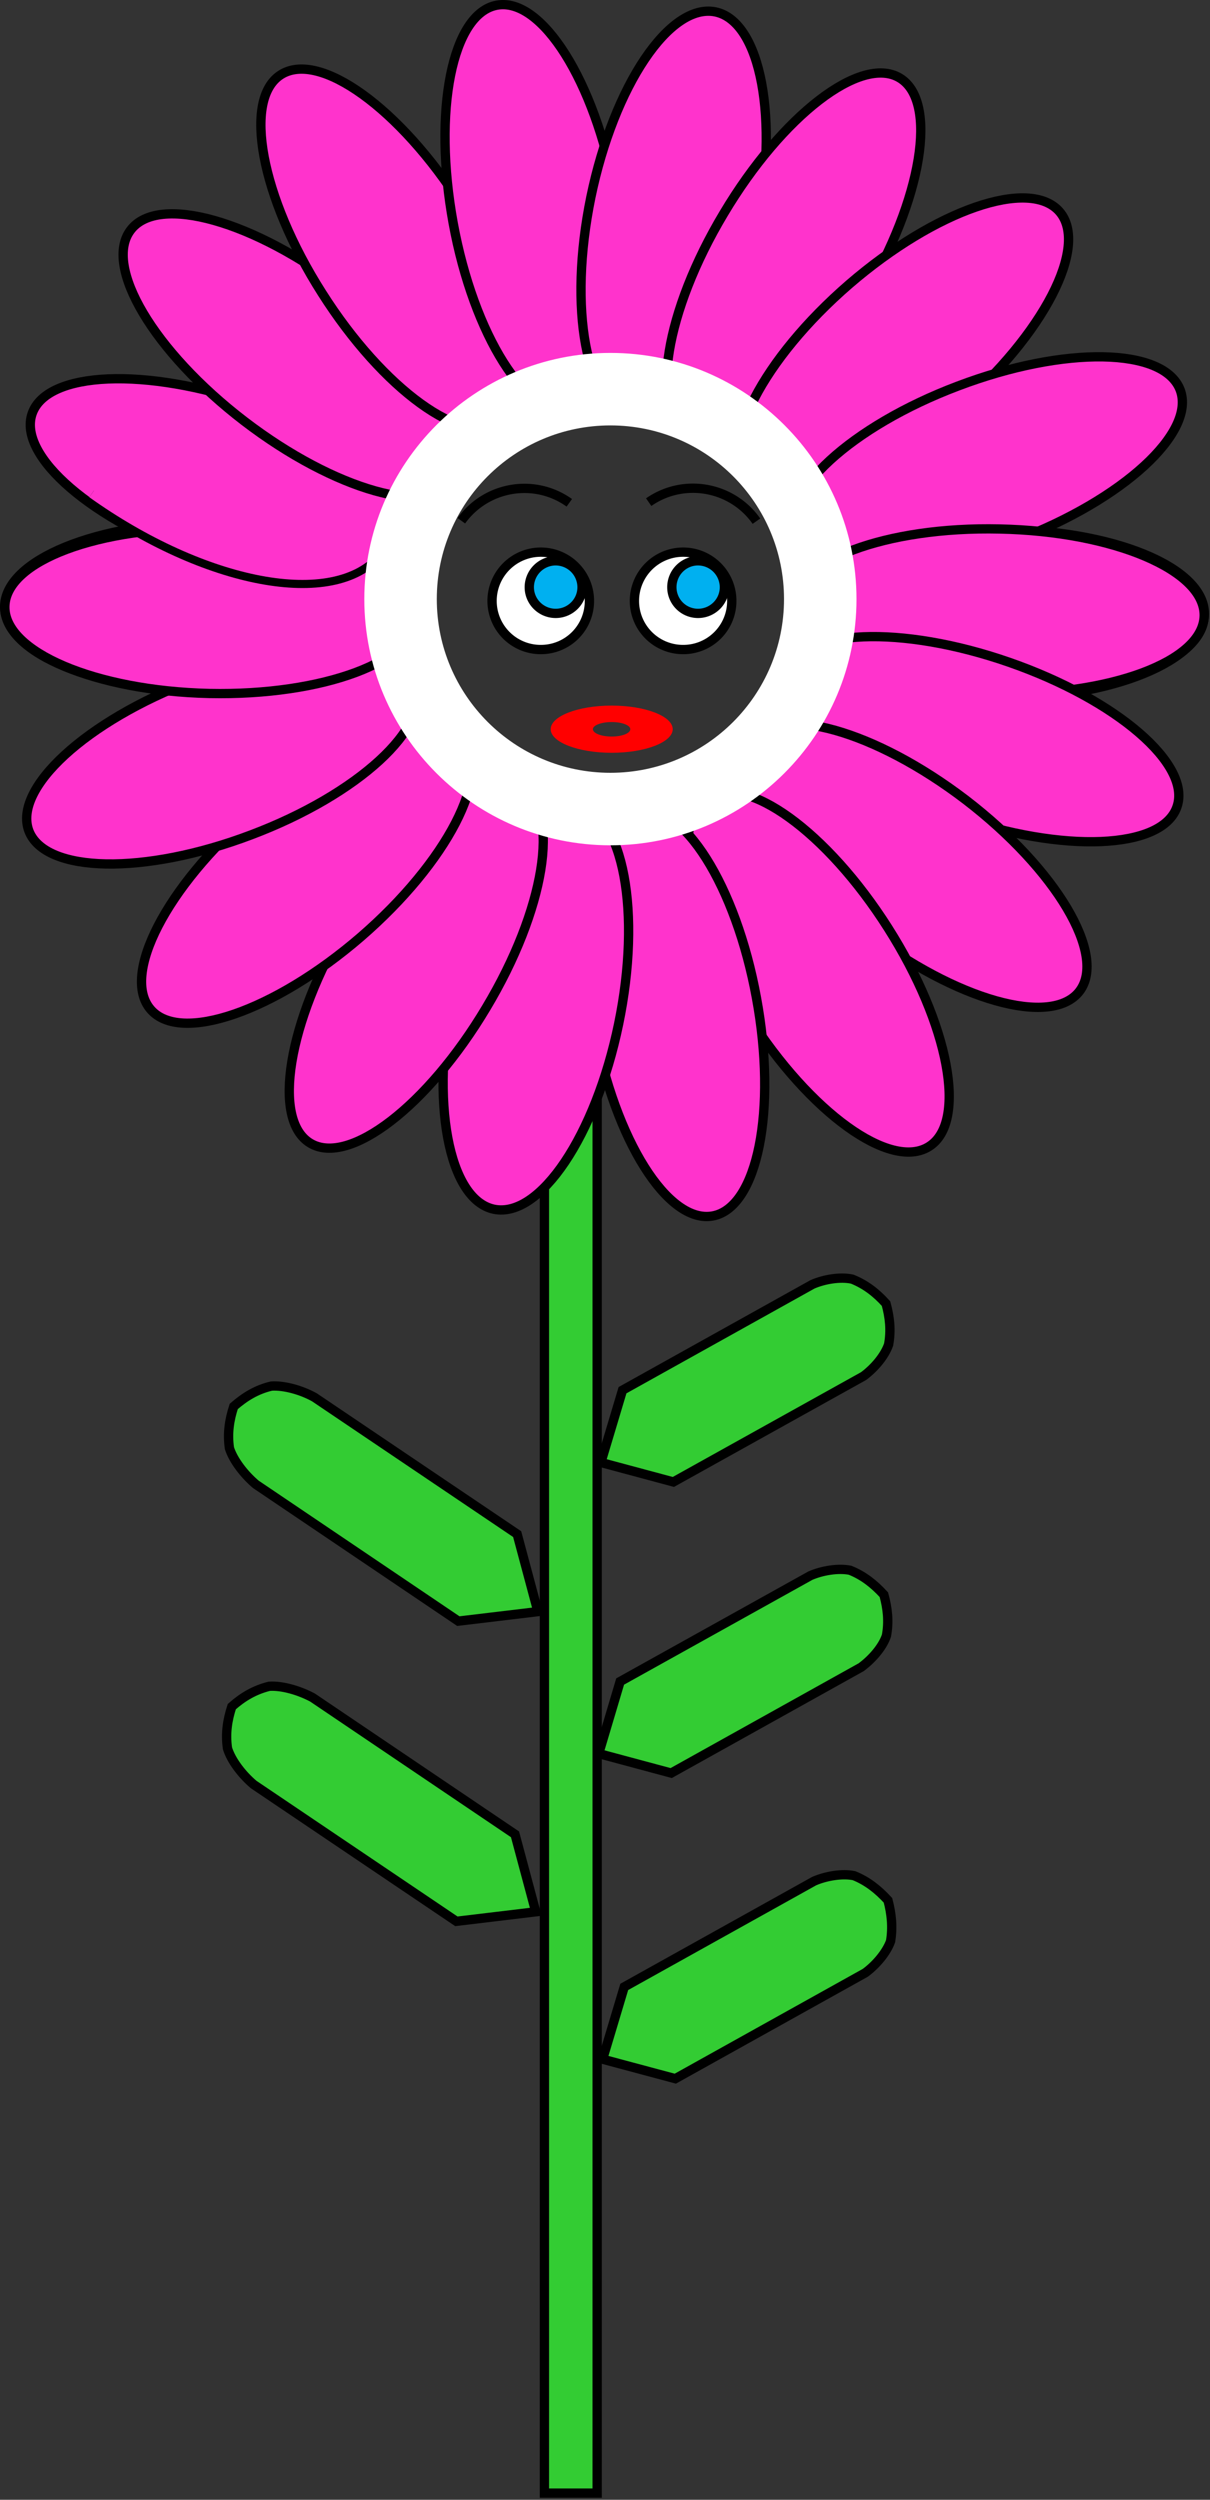 <svg xmlns="http://www.w3.org/2000/svg" width="131.569" height="271.69" viewBox="0 0 123.346 254.71"><rect x="0" y="0" width="123.346" height="254.71" fill="#333333" stroke="none"/><defs><clipPath id="a" clipPathUnits="userSpaceOnUse"><path d="M-1.25 2.5H442.6v908.958H-1.25z"/></clipPath></defs><path d="M55.542 100.764v153.471h5.381v-153.47h-5.381z" fill="#3c3" fill-rule="evenodd"/><path transform="translate(-.871 -1.763) scale(.282)" d="M199.889 363.286v543.796h19.067V363.286z" clip-path="url(#a)" fill="none" stroke="#000" stroke-width="3.36" stroke-miterlimit="8"/><path d="M82.822 130.867c1.213-.529 2.868-.794 4.058-.529 1.368.551 2.448 1.39 3.44 2.492.376 1.368.53 2.713.265 4.168-.397 1.17-1.477 2.426-2.558 3.22l-19.385 10.784-7.388-1.984 2.205-7.366z" fill="#3c3" fill-rule="evenodd"/><path d="M82.822 130.867c1.213-.529 2.868-.794 4.058-.529 1.368.551 2.448 1.39 3.44 2.492.376 1.368.53 2.713.265 4.168-.397 1.17-1.477 2.426-2.558 3.22l-19.385 10.784-7.388-1.984 2.205-7.366z" fill="none" stroke="#000" stroke-width=".948" stroke-miterlimit="8"/><path d="M82.602 160.552c1.213-.53 2.867-.794 4.058-.552 1.367.552 2.426 1.39 3.44 2.492.375 1.368.53 2.713.265 4.168-.397 1.191-1.5 2.426-2.58 3.22L68.42 180.665l-7.388-1.985 2.184-7.344z" fill="#3c3" fill-rule="evenodd"/><path d="M82.602 160.552c1.213-.53 2.867-.794 4.058-.552 1.367.552 2.426 1.39 3.44 2.492.375 1.368.53 2.713.265 4.168-.397 1.191-1.5 2.426-2.58 3.22L68.42 180.665l-7.388-1.985 2.184-7.344z" fill="none" stroke="#000" stroke-width=".948" stroke-miterlimit="8"/><path d="M82.999 191.67c1.235-.53 2.867-.795 4.058-.552 1.367.551 2.448 1.412 3.462 2.514.353 1.345.507 2.713.265 4.168-.42 1.169-1.5 2.426-2.58 3.22L68.84 211.804l-7.41-1.984 2.205-7.366z" fill="#3c3" fill-rule="evenodd"/><path d="M82.999 191.67c1.235-.53 2.867-.795 4.058-.552 1.367.551 2.448 1.412 3.462 2.514.353 1.345.507 2.713.265 4.168-.42 1.169-1.5 2.426-2.58 3.22L68.84 211.804l-7.41-1.984 2.205-7.366z" fill="none" stroke="#000" stroke-width=".948" stroke-miterlimit="8"/><path d="M32.055 142.38c-1.301-.728-3.088-1.236-4.389-1.147-1.5.353-2.69 1.08-3.837 2.073-.441 1.345-.662 2.712-.441 4.256.397 1.257 1.544 2.713 2.69 3.683l20.643 13.938 8.115-.97-2.117-7.896z" fill="#3c3" fill-rule="evenodd"/><path d="M32.055 142.38c-1.301-.728-3.088-1.236-4.389-1.147-1.5.353-2.69 1.08-3.837 2.073-.441 1.345-.662 2.712-.441 4.256.397 1.257 1.544 2.713 2.69 3.683l20.643 13.938 8.115-.97-2.117-7.896z" fill="none" stroke="#000" stroke-width=".948" stroke-miterlimit="8"/><path d="M31.856 172.968c-1.323-.706-3.087-1.235-4.41-1.147-1.5.375-2.69 1.08-3.816 2.073-.44 1.345-.661 2.713-.44 4.257.396 1.279 1.521 2.712 2.668 3.682l20.664 13.938 8.094-.97-2.117-7.895z" fill="#3c3" fill-rule="evenodd"/><path d="M31.856 172.968c-1.323-.706-3.087-1.235-4.41-1.147-1.5.375-2.69 1.08-3.816 2.073-.44 1.345-.661 2.713-.44 4.257.396 1.279 1.521 2.712 2.668 3.682l20.664 13.938 8.094-.97-2.117-7.895z" fill="none" stroke="#000" stroke-width=".948" stroke-miterlimit="8"/><path d="M56.137 74.3c0-1.323 2.78-2.404 6.22-2.404 3.418 0 6.219 1.08 6.219 2.404 0 1.323-2.8 2.404-6.22 2.404-3.44 0-6.219-1.081-6.219-2.404zm4.301 0c0 .419.86.75 1.919.75 1.058 0 1.896-.331 1.896-.75 0-.397-.838-.728-1.896-.728-1.059 0-1.919.33-1.919.728z" fill="red" fill-rule="evenodd"/><path d="M69.634 56.26a4.97 4.97 0 00-4.962 4.962 4.955 4.955 0 004.962 4.962 4.941 4.941 0 004.963-4.962 4.955 4.955 0 00-4.963-4.962z" fill="#fff" fill-rule="evenodd"/><path d="M69.634 56.26a4.97 4.97 0 00-4.962 4.962 4.955 4.955 0 004.962 4.962 4.941 4.941 0 004.963-4.962 4.955 4.955 0 00-4.963-4.962" fill="none" stroke="#000" stroke-width=".948" stroke-linejoin="round" stroke-miterlimit="10"/><path d="M71.156 57.142c-1.477 0-2.668 1.213-2.668 2.69a2.664 2.664 0 002.668 2.669c1.478 0 2.69-1.19 2.69-2.668a2.701 2.701 0 00-2.69-2.69z" fill="#00b0f0" fill-rule="evenodd"/><path d="M71.156 57.142c-1.477 0-2.668 1.213-2.668 2.69a2.664 2.664 0 002.668 2.669c1.478 0 2.69-1.19 2.69-2.668a2.701 2.701 0 00-2.69-2.69M77.11 53.106c-2.491-3.55-7.41-4.432-10.982-1.94" fill="none" stroke="#000" stroke-width=".948" stroke-linejoin="round" stroke-miterlimit="10"/><path d="M55.123 56.26a4.97 4.97 0 00-4.962 4.962 4.955 4.955 0 004.962 4.962 4.941 4.941 0 004.962-4.962 4.955 4.955 0 00-4.962-4.962z" fill="#fff" fill-rule="evenodd"/><path d="M55.123 56.26a4.97 4.97 0 00-4.962 4.962 4.955 4.955 0 004.962 4.962 4.941 4.941 0 004.962-4.962 4.955 4.955 0 00-4.962-4.962" fill="none" stroke="#000" stroke-width=".948" stroke-linejoin="round" stroke-miterlimit="10"/><path d="M56.645 57.142a2.701 2.701 0 00-2.69 2.69c0 1.478 1.212 2.669 2.69 2.669 1.477 0 2.69-1.19 2.69-2.668a2.701 2.701 0 00-2.69-2.69z" fill="#00b0f0" fill-rule="evenodd"/><path d="M56.645 57.142a2.701 2.701 0 00-2.69 2.69c0 1.478 1.212 2.669 2.69 2.669 1.477 0 2.69-1.19 2.69-2.668a2.701 2.701 0 00-2.69-2.69M58.034 51.232c-3.55-2.536-8.468-1.699-11.005 1.83" fill="none" stroke="#000" stroke-width=".948" stroke-linejoin="round" stroke-miterlimit="10"/><path d="M101.81 71.212c11.623 0 21.062-3.86 21.062-8.623s-9.439-8.6-21.061-8.6c-11.623 0-21.04 3.837-21.04 8.6 0 4.764 9.417 8.623 21.04 8.623z" fill="#f3c" fill-rule="evenodd"/><path transform="translate(-.871 -1.763) scale(.282)" d="M363.833 258.575c41.182 0 74.627-13.675 74.627-30.554 0-16.879-33.445-30.476-74.627-30.476-41.181 0-74.548 13.597-74.548 30.476 0 16.879 33.367 30.554 74.548 30.554" clip-path="url(#a)" fill="none" stroke="#000" stroke-width="3.36" stroke-linejoin="round" stroke-miterlimit="10"/><path d="M21.535 53.216c-11.622 0-21.06 3.86-21.06 8.623 0 4.764 9.438 8.601 21.06 8.601 11.623 0 21.04-3.837 21.04-8.6 0-4.764-9.417-8.624-21.04-8.624z" fill="#f3c" fill-rule="evenodd"/><path d="M21.535 53.216c-11.622 0-21.06 3.86-21.06 8.623 0 4.764 9.438 8.601 21.06 8.601 11.623 0 21.04-3.837 21.04-8.6 0-4.764-9.417-8.624-21.04-8.624" fill="none" stroke="#000" stroke-width=".948" stroke-linejoin="round" stroke-miterlimit="10"/><path d="M25.88 41.197c-10.983-3.815-21.105-3.396-22.605.948-1.5 4.323 6.175 10.94 17.136 14.754 10.982 3.816 21.105 3.397 22.627-.948 1.5-4.322-6.175-10.938-17.158-14.754z" fill="#f3c" fill-rule="evenodd"/><path d="M25.88 41.197c-10.983-3.815-21.105-3.396-22.605.948-1.5 4.323 6.175 10.94 17.136 14.754 10.982 3.816 21.105 3.397 22.627-.948 1.5-4.322-6.175-10.938-17.158-14.754" fill="none" stroke="#000" stroke-width=".948" stroke-linejoin="round" stroke-miterlimit="10"/><path d="M35.142 29.575c-9.218-7.08-18.988-9.836-21.81-6.153-2.845 3.683 2.337 12.416 11.578 19.495 9.218 7.058 18.988 9.814 21.81 6.131 2.824-3.683-2.36-12.416-11.578-19.473z" fill="#f3c" fill-rule="evenodd"/><path d="M35.142 29.575c-9.218-7.08-18.988-9.836-21.81-6.153-2.845 3.683 2.337 12.416 11.578 19.495 9.218 7.058 18.988 9.814 21.81 6.131 2.824-3.683-2.36-12.416-11.578-19.473" fill="none" stroke="#000" stroke-width=".948" stroke-linejoin="round" stroke-miterlimit="10"/><path d="M47.03 20.864C40.787 11.05 32.561 5.117 28.636 7.61c-3.904 2.47-2.051 12.46 4.19 22.252 6.22 9.813 14.445 15.768 18.37 13.276 3.926-2.492 2.052-12.46-4.168-22.274z" fill="#f3c" fill-rule="evenodd"/><path d="M47.03 20.864C40.787 11.05 32.561 5.117 28.636 7.61c-3.904 2.47-2.051 12.46 4.19 22.252 6.22 9.813 14.445 15.768 18.37 13.276 3.926-2.492 2.052-12.46-4.168-22.274" fill="none" stroke="#000" stroke-width=".948" stroke-linejoin="round" stroke-miterlimit="10"/><path d="M62.776 19.717C60.68 8.271 55.256-.308 50.69.53c-4.565.838-6.55 10.785-4.455 22.23 2.096 11.424 7.52 20.003 12.086 19.165 4.565-.838 6.55-10.784 4.455-22.208z" fill="#f3c" fill-rule="evenodd"/><path transform="translate(-.871 -1.763) scale(.282)" d="M225.52 76.111c-7.423-40.556-26.646-70.954-42.822-67.984-16.176 2.97-23.208 38.212-15.785 78.768 7.424 40.478 26.647 70.875 42.822 67.906 16.176-2.969 23.209-38.212 15.785-78.69" clip-path="url(#a)" fill="none" stroke="#000" stroke-width="3.36" stroke-linejoin="round" stroke-miterlimit="10"/><path d="M77.155 23.576c2.36-11.38.485-21.392-4.169-22.362-4.653-.948-10.343 7.498-12.702 18.878-2.338 11.38-.486 21.392 4.19 22.34 4.653.97 10.32-7.476 12.68-18.856z" fill="#f3c" fill-rule="evenodd"/><path transform="translate(-.871 -1.763) scale(.282)" d="M276.469 89.786c8.362-40.322 1.72-75.798-14.769-79.237-16.488-3.36-36.649 26.569-45.01 66.89-8.283 40.322-1.719 75.799 14.847 79.159 16.488 3.439 36.571-26.49 44.932-66.812" clip-path="url(#a)" fill="none" stroke="#000" stroke-width="3.36" stroke-linejoin="round" stroke-miterlimit="10"/><path d="M88.05 30.28c5.976-9.99 7.608-19.98 3.66-22.34-3.948-2.36-11.975 3.816-17.93 13.806-5.976 9.968-7.608 19.98-3.66 22.318 3.947 2.36 11.975-3.815 17.93-13.783z" fill="#f3c" fill-rule="evenodd"/><path d="M88.05 30.28c5.976-9.99 7.608-19.98 3.66-22.34-3.948-2.36-11.975 3.816-17.93 13.806-5.976 9.968-7.608 19.98-3.66 22.318 3.947 2.36 11.975-3.815 17.93-13.783" fill="none" stroke="#000" stroke-width=".948" stroke-linejoin="round" stroke-miterlimit="10"/><path d="M97.576 41.682c8.8-7.586 13.453-16.606 10.432-20.112-3.044-3.507-12.637-.199-21.437 7.387-8.799 7.609-13.452 16.607-10.409 20.135 3.022 3.507 12.615.199 21.414-7.41z" fill="#f3c" fill-rule="evenodd"/><path d="M97.576 41.682c8.8-7.586 13.453-16.606 10.432-20.112-3.044-3.507-12.637-.199-21.437 7.387-8.799 7.609-13.452 16.607-10.409 20.135 3.022 3.507 12.615.199 21.414-7.41" fill="none" stroke="#000" stroke-width=".948" stroke-linejoin="round" stroke-miterlimit="10"/><path d="M103.685 55.091c10.873-4.124 18.349-10.983 16.717-15.327-1.654-4.345-11.799-4.521-22.671-.397-10.873 4.102-18.349 10.96-16.695 15.305 1.654 4.345 11.777 4.521 22.65.419z" fill="#f3c" fill-rule="evenodd"/><path transform="translate(-.871 -1.763) scale(.282)" d="M370.475 201.452c38.525-14.612 65.015-38.915 59.233-54.309-5.861-15.394-41.807-16.019-80.331-1.407-38.525 14.535-65.015 38.837-59.154 54.232 5.86 15.394 41.728 16.019 80.252 1.484" clip-path="url(#a)" fill="none" stroke="#000" stroke-width="3.36" stroke-linejoin="round" stroke-miterlimit="10"/><path d="M101.634 70.75c11.622.242 21.106-3.309 21.216-7.94.11-4.654-9.24-8.623-20.863-8.866-11.6-.264-21.105 3.286-21.215 7.94-.089 4.63 9.24 8.6 20.862 8.865z" fill="#f3c" fill-rule="evenodd"/><path transform="translate(-.871 -1.763) scale(.282)" d="M363.208 256.934c41.181.859 74.783-11.722 75.174-28.132.39-16.488-32.742-30.554-73.924-31.413-41.103-.938-74.782 11.643-75.173 28.131-.313 16.41 32.742 30.476 73.923 31.414" clip-path="url(#a)" fill="none" stroke="#000" stroke-width="3.36" stroke-linejoin="round" stroke-miterlimit="10"/><path d="M97.466 83.232c10.983 3.815 21.106 3.396 22.605-.949 1.522-4.322-6.153-10.938-17.135-14.754-10.983-3.815-21.106-3.396-22.606.927-1.521 4.344 6.153 10.96 17.136 14.776z" fill="#f3c" fill-rule="evenodd"/><path transform="translate(-.871 -1.763) scale(.282)" d="M348.439 301.163c38.915 13.518 74.783 12.034 80.097-3.361 5.391-15.316-21.802-38.758-60.717-52.277-38.916-13.519-74.783-12.034-80.097 3.282-5.392 15.394 21.802 38.837 60.717 52.356" clip-path="url(#a)" fill="none" stroke="#000" stroke-width="3.36" stroke-linejoin="round" stroke-miterlimit="10"/><path d="M88.204 94.854c9.218 7.08 18.988 9.836 21.833 6.153 2.823-3.683-2.36-12.417-11.579-19.496-9.24-7.057-18.988-9.814-21.833-6.13-2.822 3.682 2.36 12.416 11.579 19.473z" fill="#f3c" fill-rule="evenodd"/><path d="M88.204 94.854c9.218 7.08 18.988 9.836 21.833 6.153 2.823-3.683-2.36-12.417-11.579-19.496-9.24-7.057-18.988-9.814-21.833-6.13-2.822 3.682 2.36 12.416 11.579 19.473" fill="none" stroke="#000" stroke-width=".948" stroke-linejoin="round" stroke-miterlimit="10"/><path d="M76.317 103.565c6.24 9.814 14.467 15.746 18.392 13.254 3.926-2.47 2.051-12.46-4.19-22.274C84.3 84.753 76.074 78.8 72.15 81.291c-3.926 2.492-2.051 12.46 4.168 22.274z" fill="#f3c" fill-rule="evenodd"/><path d="M76.317 103.565c6.24 9.814 14.467 15.746 18.392 13.254 3.926-2.47 2.051-12.46-4.19-22.274C84.3 84.753 76.074 78.8 72.15 81.291c-3.926 2.492-2.051 12.46 4.168 22.274" fill="none" stroke="#000" stroke-width=".948" stroke-linejoin="round" stroke-miterlimit="10"/><path d="M60.57 104.712c2.118 11.446 7.52 20.025 12.086 19.186 4.565-.837 6.572-10.784 4.455-22.23-2.095-11.423-7.499-20.002-12.086-19.164-4.565.838-6.55 10.784-4.455 22.208z" fill="#f3c" fill-rule="evenodd"/><path d="M60.57 104.712c2.118 11.446 7.52 20.025 12.086 19.186 4.565-.837 6.572-10.784 4.455-22.23-2.095-11.423-7.499-20.002-12.086-19.164-4.565.838-6.55 10.784-4.455 22.208" fill="none" stroke="#000" stroke-width=".948" stroke-linejoin="round" stroke-miterlimit="10"/><path d="M46.191 100.852c-2.36 11.38-.485 21.392 4.169 22.363 4.675.948 10.343-7.498 12.702-18.878 2.36-11.38.485-21.392-4.168-22.34-4.675-.971-10.343 7.476-12.703 18.855z" fill="#f3c" fill-rule="evenodd"/><path d="M46.191 100.852c-2.36 11.38-.485 21.392 4.169 22.363 4.675.948 10.343-7.498 12.702-18.878 2.36-11.38.485-21.392-4.168-22.34-4.675-.971-10.343 7.476-12.703 18.855" fill="none" stroke="#000" stroke-width=".948" stroke-linejoin="round" stroke-miterlimit="10"/><path d="M35.297 94.148c-5.955 9.99-7.609 19.98-3.66 22.34 3.947 2.36 11.974-3.815 17.929-13.805 5.976-9.968 7.608-19.98 3.66-22.318-3.947-2.36-11.975 3.815-17.93 13.783z" fill="#f3c" fill-rule="evenodd"/><path d="M35.297 94.148c-5.955 9.99-7.609 19.98-3.66 22.34 3.947 2.36 11.974-3.815 17.929-13.805 5.976-9.968 7.608-19.98 3.66-22.318-3.947-2.36-11.975 3.815-17.93 13.783" fill="none" stroke="#000" stroke-width=".948" stroke-linejoin="round" stroke-miterlimit="10"/><path d="M25.77 82.746c-8.8 7.587-13.453 16.607-10.41 20.113 3.022 3.507 12.615.199 21.414-7.388 8.8-7.608 13.453-16.606 10.432-20.135-3.043-3.506-12.637-.198-21.436 7.41z" fill="#f3c" fill-rule="evenodd"/><path d="M25.77 82.746c-8.8 7.587-13.453 16.607-10.41 20.113 3.022 3.507 12.615.199 21.414-7.388 8.8-7.608 13.453-16.606 10.432-20.135-3.043-3.506-12.637-.198-21.436 7.41" fill="none" stroke="#000" stroke-width=".948" stroke-linejoin="round" stroke-miterlimit="10"/><path d="M19.66 69.338C8.789 73.462 1.313 80.32 2.945 84.665c1.654 4.323 11.799 4.52 22.671.397 10.873-4.102 18.349-10.96 16.695-15.305-1.632-4.345-11.777-4.543-22.65-.42z" fill="#f3c" fill-rule="evenodd"/><path d="M19.66 69.338C8.789 73.462 1.313 80.32 2.945 84.665c1.654 4.323 11.799 4.52 22.671.397 10.873-4.102 18.349-10.96 16.695-15.305-1.632-4.345-11.777-4.543-22.65-.42" fill="none" stroke="#000" stroke-width=".948" stroke-linejoin="round" stroke-miterlimit="10"/><path d="M21.712 53.834C10.09 53.592.584 57.142.496 61.795c-.11 4.632 9.219 8.601 20.84 8.866 11.623.243 21.128-3.308 21.238-7.961.089-4.632-9.24-8.601-20.862-8.866z" fill="#f3c" fill-rule="evenodd"/><path d="M21.712 53.834C10.09 53.592.584 57.142.496 61.795c-.11 4.632 9.219 8.601 20.84 8.866 11.623.243 21.128-3.308 21.238-7.961.089-4.632-9.24-8.601-20.862-8.866" fill="none" stroke="#000" stroke-width=".948" stroke-linejoin="round" stroke-miterlimit="10"/><path d="M38.517 56.194c-4.455 5.447-17.467 2.999-29.42-5.536" fill="none" stroke="#000" stroke-width="1.654" stroke-linejoin="round" stroke-miterlimit="10"/><path d="M38.517 56.194c-4.455 5.447-17.467 2.999-29.42-5.536l7.542-10.563z" fill="#f3c" fill-rule="evenodd"/><path d="M37.612 61.046c0-13.585 11.027-24.612 24.612-24.612 13.586 0 24.612 11.027 24.612 24.612 0 13.585-11.026 24.611-24.612 24.611-13.585 0-24.612-11.026-24.612-24.611zm6.44 0c0 10.034 8.138 18.172 18.172 18.172 10.035 0 18.172-8.138 18.172-18.172 0-10.035-8.137-18.173-18.172-18.173-10.034 0-18.172 8.138-18.172 18.173z" fill="#fff" fill-rule="evenodd"/><path d="M37.612 61.046c0-13.585 11.027-24.612 24.612-24.612 13.586 0 24.612 11.027 24.612 24.612 0 13.585-11.026 24.611-24.612 24.611-13.585 0-24.612-11.026-24.612-24.611zm6.44 0c0 10.034 8.138 18.172 18.172 18.172 10.035 0 18.172-8.138 18.172-18.172 0-10.035-8.137-18.173-18.172-18.173-10.034 0-18.172 8.138-18.172 18.173z" fill="none" stroke="#fff" stroke-width=".948" stroke-linejoin="round" stroke-miterlimit="10"/></svg>